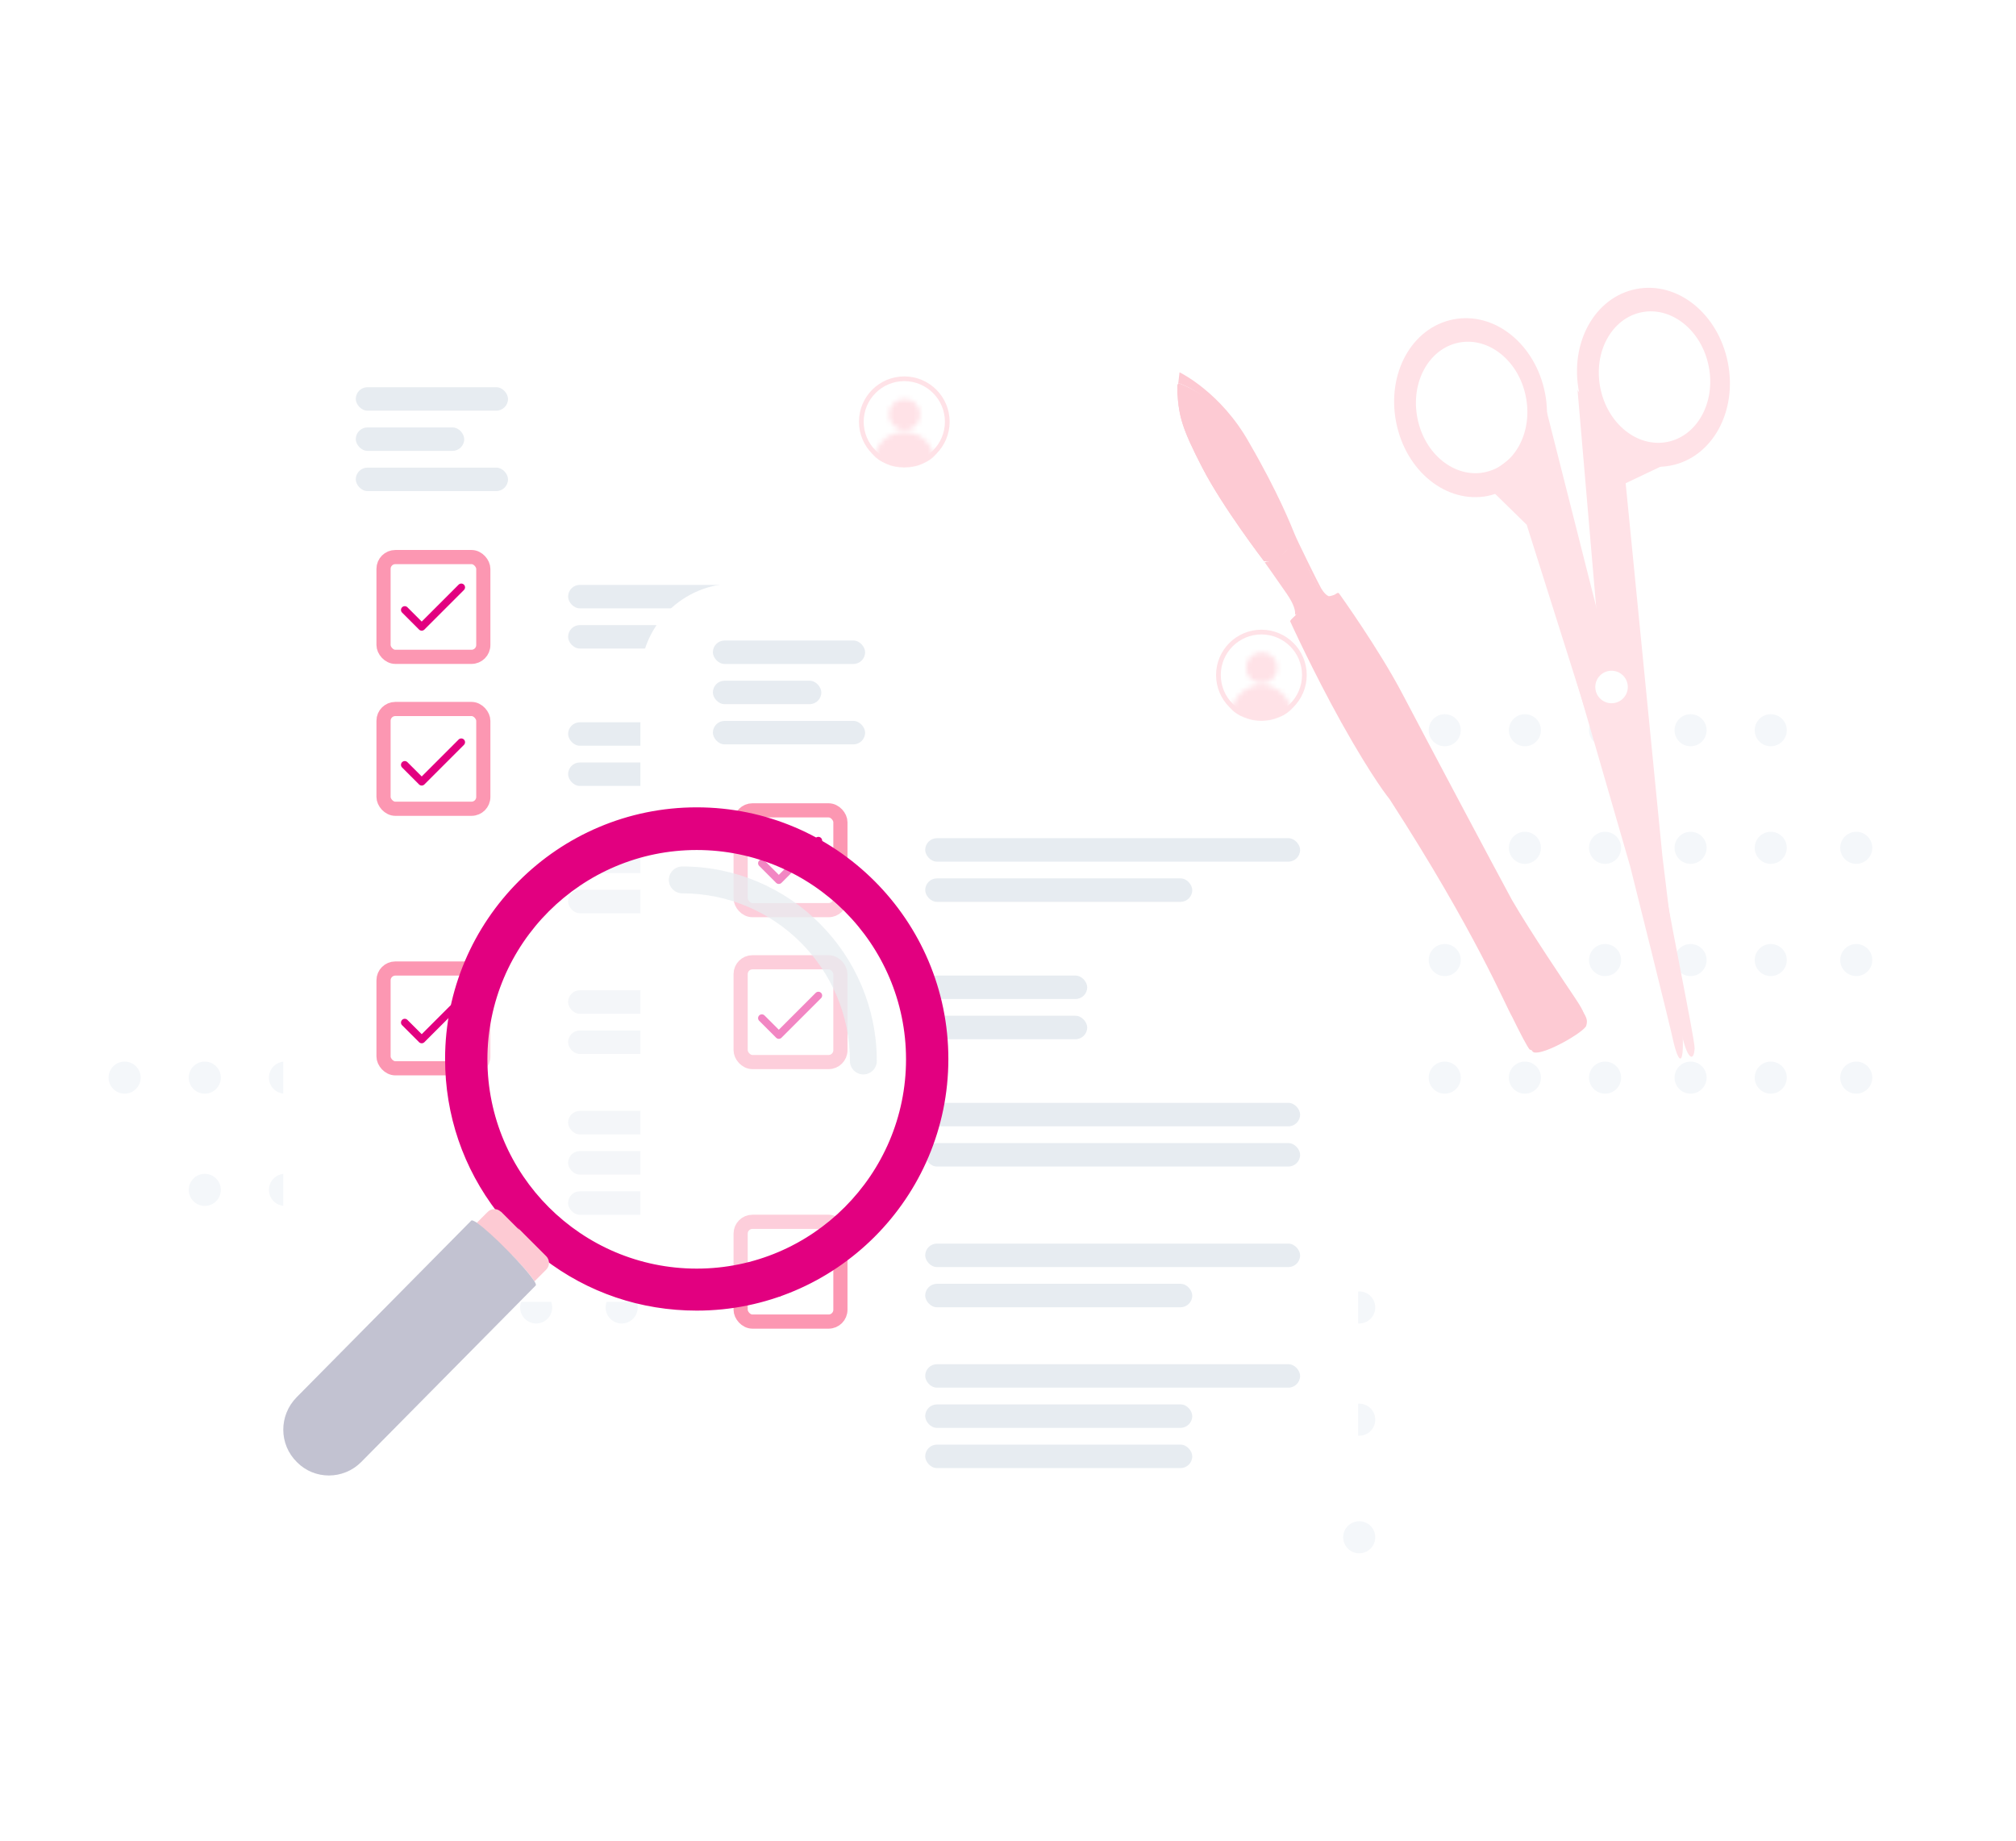 <svg
  width="427"
  height="390"
  viewBox="0 0 427 390"
  fill="none"
  xmlns="http://www.w3.org/2000/svg"
>
  <circle cx="96.581" cy="276.927" r="3.396" fill="#F4F7FA" />
  <circle cx="96.581" cy="228.25" r="3.396" fill="#F4F7FA" />
  <circle cx="113.561" cy="276.927" r="3.396" fill="#F4F7FA" />
  <circle cx="113.561" cy="228.25" r="3.396" fill="#F4F7FA" />
  <circle cx="131.673" cy="276.927" r="3.396" fill="#F4F7FA" />
  <circle cx="131.673" cy="228.25" r="3.396" fill="#F4F7FA" />
  <circle cx="148.653" cy="276.927" r="3.396" fill="#F4F7FA" />
  <circle cx="148.653" cy="228.25" r="3.396" fill="#F4F7FA" />
  <circle cx="165.633" cy="276.927" r="3.396" fill="#F4F7FA" />
  <circle cx="165.633" cy="228.25" r="3.396" fill="#F4F7FA" />
  <circle cx="183.745" cy="276.927" r="3.396" fill="#F4F7FA" />
  <circle cx="183.745" cy="228.25" r="3.396" fill="#F4F7FA" />
  <circle cx="96.581" cy="252.022" r="3.396" fill="#F4F7FA" />
  <circle cx="96.581" cy="203.346" r="3.396" fill="#F4F7FA" />
  <circle cx="113.561" cy="252.022" r="3.396" fill="#F4F7FA" />
  <circle cx="113.561" cy="203.346" r="3.396" fill="#F4F7FA" />
  <circle cx="131.673" cy="252.022" r="3.396" fill="#F4F7FA" />
  <circle cx="131.673" cy="203.346" r="3.396" fill="#F4F7FA" />
  <circle cx="148.653" cy="252.022" r="3.396" fill="#F4F7FA" />
  <circle cx="148.653" cy="203.346" r="3.396" fill="#F4F7FA" />
  <circle cx="165.633" cy="252.022" r="3.396" fill="#F4F7FA" />
  <circle cx="165.633" cy="203.346" r="3.396" fill="#F4F7FA" />
  <circle cx="183.745" cy="252.022" r="3.396" fill="#F4F7FA" />
  <circle cx="183.745" cy="203.346" r="3.396" fill="#F4F7FA" />
  <circle cx="26.396" cy="228.25" r="3.396" fill="#F4F7FA" />
  <circle cx="43.376" cy="228.251" r="3.396" fill="#F4F7FA" />
  <circle cx="60.356" cy="228.251" r="3.396" fill="#F4F7FA" />
  <circle cx="78.468" cy="228.251" r="3.396" fill="#F4F7FA" />
  <circle cx="43.376" cy="252.023" r="3.396" fill="#F4F7FA" />
  <circle cx="60.356" cy="252.023" r="3.396" fill="#F4F7FA" />
  <circle cx="78.468" cy="252.023" r="3.396" fill="#F4F7FA" />
  <circle cx="200.725" cy="252.022" r="3.396" fill="white" />
  <circle cx="200.725" cy="203.346" r="3.396" fill="white" />
  <circle cx="218.837" cy="252.022" r="3.396" fill="white" />
  <circle cx="218.837" cy="203.346" r="3.396" fill="white" />
  <circle cx="235.817" cy="252.022" r="3.396" fill="white" />
  <circle cx="235.817" cy="203.346" r="3.396" fill="white" />
  <circle cx="252.798" cy="252.022" r="3.396" fill="white" />
  <circle cx="252.798" cy="203.346" r="3.396" fill="white" />
  <circle cx="270.91" cy="252.022" r="3.396" fill="white" />
  <circle cx="270.91" cy="203.346" r="3.396" fill="white" />
  <circle cx="287.89" cy="252.022" r="3.396" fill="white" />
  <circle cx="287.89" cy="203.346" r="3.396" fill="white" />
  <circle cx="200.725" cy="228.25" r="3.396" fill="white" />
  <circle cx="200.726" cy="179.574" r="3.396" fill="white" />
  <circle cx="218.837" cy="228.25" r="3.396" fill="white" />
  <circle cx="218.837" cy="179.574" r="3.396" fill="white" />
  <circle cx="235.817" cy="228.25" r="3.396" fill="white" />
  <circle cx="235.817" cy="179.574" r="3.396" fill="white" />
  <circle cx="252.798" cy="228.25" r="3.396" fill="white" />
  <circle cx="252.798" cy="179.574" r="3.396" fill="white" />
  <circle cx="270.91" cy="228.25" r="3.396" fill="white" />
  <circle cx="270.91" cy="179.574" r="3.396" fill="white" />
  <circle cx="287.89" cy="228.25" r="3.396" fill="white" />
  <circle cx="287.89" cy="179.574" r="3.396" fill="white" />
  <circle cx="200.725" cy="300.699" r="3.396" fill="#F4F7FA" />
  <circle cx="218.837" cy="300.699" r="3.396" fill="#F4F7FA" />
  <circle cx="235.817" cy="300.699" r="3.396" fill="#F4F7FA" />
  <circle cx="252.798" cy="300.699" r="3.396" fill="#F4F7FA" />
  <circle cx="270.91" cy="300.699" r="3.396" fill="#F4F7FA" />
  <circle cx="287.89" cy="300.699" r="3.396" fill="#F4F7FA" />
  <circle cx="200.725" cy="325.603" r="3.396" fill="#F4F7FA" />
  <circle cx="200.726" cy="276.927" r="3.396" fill="#F4F7FA" />
  <circle cx="218.837" cy="325.603" r="3.396" fill="#F4F7FA" />
  <circle cx="218.837" cy="276.927" r="3.396" fill="#F4F7FA" />
  <circle cx="235.817" cy="325.603" r="3.396" fill="#F4F7FA" />
  <circle cx="235.817" cy="276.927" r="3.396" fill="#F4F7FA" />
  <circle cx="252.798" cy="325.603" r="3.396" fill="#F4F7FA" />
  <circle cx="252.798" cy="276.927" r="3.396" fill="#F4F7FA" />
  <circle cx="270.91" cy="325.603" r="3.396" fill="#F4F7FA" />
  <circle cx="270.91" cy="276.927" r="3.396" fill="#F4F7FA" />
  <circle cx="287.89" cy="325.603" r="3.396" fill="#F4F7FA" />
  <circle cx="287.89" cy="276.927" r="3.396" fill="#F4F7FA" />
  <circle cx="306.003" cy="228.25" r="3.396" fill="#F4F7FA" />
  <circle cx="306.003" cy="179.574" r="3.396" fill="#F4F7FA" />
  <circle cx="322.983" cy="228.25" r="3.396" fill="#F4F7FA" />
  <circle cx="322.983" cy="179.574" r="3.396" fill="#F4F7FA" />
  <circle cx="339.963" cy="228.25" r="3.396" fill="#F4F7FA" />
  <circle cx="339.963" cy="179.574" r="3.396" fill="#F4F7FA" />
  <circle cx="358.075" cy="228.25" r="3.396" fill="#F4F7FA" />
  <circle cx="358.075" cy="179.574" r="3.396" fill="#F4F7FA" />
  <circle cx="375.055" cy="228.25" r="3.396" fill="#F4F7FA" />
  <circle cx="375.055" cy="179.574" r="3.396" fill="#F4F7FA" />
  <circle cx="393.167" cy="228.25" r="3.396" fill="#F4F7FA" />
  <circle cx="393.167" cy="179.574" r="3.396" fill="#F4F7FA" />
  <circle cx="306.003" cy="203.346" r="3.396" fill="#F4F7FA" />
  <circle cx="306.003" cy="154.67" r="3.396" fill="#F4F7FA" />
  <circle cx="322.983" cy="203.346" r="3.396" fill="#F4F7FA" />
  <circle cx="322.983" cy="154.669" r="3.396" fill="#F4F7FA" />
  <circle cx="339.963" cy="203.346" r="3.396" fill="#F4F7FA" />
  <circle cx="339.963" cy="154.669" r="3.396" fill="#F4F7FA" />
  <circle cx="358.075" cy="203.346" r="3.396" fill="#F4F7FA" />
  <circle cx="358.075" cy="154.669" r="3.396" fill="#F4F7FA" />
  <circle cx="375.055" cy="203.346" r="3.396" fill="#F4F7FA" />
  <circle cx="375.055" cy="154.669" r="3.396" fill="#F4F7FA" />
  <circle cx="393.167" cy="203.346" r="3.396" fill="#F4F7FA" />
  <g filter="url(#filter0_d_4958_47582)">
    <rect
      x="60"
      y="49.951"
      width="152.019"
      height="205.8"
      rx="20"
      fill="white"
    />
    <rect
      x="120.328"
      y="189.753"
      width="79.407"
      height="4.968"
      rx="2.484"
      fill="#E7ECF1"
    />
    <rect
      x="120.327"
      y="198.269"
      width="56.564"
      height="4.968"
      rx="2.484"
      fill="#E7ECF1"
    />
    <rect
      x="120.328"
      y="103.885"
      width="79.407"
      height="4.968"
      rx="2.484"
      fill="#E7ECF1"
    />
    <rect
      x="120.327"
      y="112.4"
      width="56.564"
      height="4.968"
      rx="2.484"
      fill="#E7ECF1"
    />
    <rect
      x="75.355"
      y="62.015"
      width="32.246"
      height="4.968"
      rx="2.484"
      fill="#E7ECF1"
    />
    <rect
      x="75.355"
      y="79.047"
      width="32.246"
      height="4.968"
      rx="2.484"
      fill="#E7ECF1"
    />
    <rect
      x="75.355"
      y="70.531"
      width="22.97"
      height="4.968"
      rx="2.484"
      fill="#E7ECF1"
    />
    <rect
      x="120.328"
      y="132.981"
      width="34.312"
      height="4.968"
      rx="2.484"
      fill="#E7ECF1"
    />
    <rect
      x="120.327"
      y="141.496"
      width="34.312"
      height="4.968"
      rx="2.484"
      fill="#E7ECF1"
    />
    <rect
      x="120.328"
      y="159.947"
      width="79.407"
      height="4.968"
      rx="2.484"
      fill="#E7ECF1"
    />
    <rect
      x="120.327"
      y="168.463"
      width="79.407"
      height="4.968"
      rx="2.484"
      fill="#E7ECF1"
    />
    <rect
      x="120.328"
      y="215.3"
      width="79.407"
      height="4.968"
      rx="2.484"
      fill="#E7ECF1"
    />
    <rect
      x="120.327"
      y="223.816"
      width="56.564"
      height="4.968"
      rx="2.484"
      fill="#E7ECF1"
    />
    <rect
      x="120.327"
      y="232.332"
      width="56.564"
      height="4.968"
      rx="2.484"
      fill="#E7ECF1"
    />
    <circle
      cx="191.536"
      cy="69.327"
      r="9.101"
      fill="white"
      stroke="#FFE2E7"
    />
    <mask
      id="mask0_4958_47582"
      style="mask-type: alpha"
      maskUnits="userSpaceOnUse"
      x="185"
      y="64"
      width="13"
      height="16"
    >
      <path
        d="M191.537 71.461C195.072 71.461 197.937 74.327 197.937 77.862C197.937 77.862 195.051 79.305 191.537 79.305C188.022 79.305 185.136 77.862 185.136 77.862C185.136 74.327 188.002 71.461 191.537 71.461Z"
        fill="#FDCAD3"
      />
      <circle
        r="3.254"
        transform="matrix(-1 0 0 1 191.59 67.781)"
        fill="#FDCAD3"
      />
    </mask>
    <g mask="url(#mask0_4958_47582)">
      <circle cx="191.536" cy="69.452" r="9.601" fill="#FFE2E7" />
    </g>
    <rect
      x="81.234"
      y="97.99"
      width="21.133"
      height="21.133"
      rx="2.5"
      stroke="#FC97B2"
      stroke-width="3"
    />
    <rect
      x="81.234"
      y="130.168"
      width="21.133"
      height="21.133"
      rx="2.5"
      stroke="#FC97B2"
      stroke-width="3"
    />
    <rect
      x="81.234"
      y="185.138"
      width="21.133"
      height="21.133"
      rx="2.5"
      stroke="#FC97B2"
      stroke-width="3"
    />
    <path
      fillRule="evenodd"
      clipRule="evenodd"
      d="M98.266 191.232C98.577 191.543 98.577 192.049 98.266 192.36L89.886 200.74C89.574 201.052 89.069 201.052 88.757 200.74L85.166 197.149C84.854 196.837 84.854 196.332 85.166 196.02C85.478 195.708 85.983 195.708 86.294 196.02L89.322 199.047L97.137 191.232C97.449 190.92 97.954 190.92 98.266 191.232Z"
      fill="#E20080"
    />
    <path
      fillRule="evenodd"
      clipRule="evenodd"
      d="M98.266 103.837C98.577 104.149 98.577 104.654 98.266 104.966L89.886 113.346C89.574 113.657 89.069 113.657 88.757 113.346L85.166 109.754C84.854 109.443 84.854 108.937 85.166 108.626C85.478 108.314 85.983 108.314 86.294 108.626L89.322 111.653L97.137 103.837C97.449 103.526 97.954 103.526 98.266 103.837Z"
      fill="#E20080"
    />
    <path
      fillRule="evenodd"
      clipRule="evenodd"
      d="M98.266 136.643C98.577 136.955 98.577 137.46 98.266 137.772L89.886 146.152C89.574 146.463 89.069 146.463 88.757 146.152L85.166 142.56C84.854 142.249 84.854 141.743 85.166 141.432C85.478 141.12 85.983 141.12 86.294 141.432L89.322 144.459L97.137 136.643C97.449 136.332 97.954 136.332 98.266 136.643Z"
      fill="#E20080"
    />
    <rect
      x="135.636"
      y="103.6"
      width="152.019"
      height="205.8"
      rx="20"
      fill="white"
    />
    <rect
      x="195.963"
      y="243.402"
      width="79.407"
      height="4.968"
      rx="2.484"
      fill="#E7ECF1"
    />
    <rect
      x="195.963"
      y="251.917"
      width="56.564"
      height="4.968"
      rx="2.484"
      fill="#E7ECF1"
    />
    <rect
      x="195.963"
      y="157.534"
      width="79.407"
      height="4.968"
      rx="2.484"
      fill="#E7ECF1"
    />
    <rect
      x="195.963"
      y="166.049"
      width="56.564"
      height="4.968"
      rx="2.484"
      fill="#E7ECF1"
    />
    <rect
      x="150.991"
      y="115.664"
      width="32.246"
      height="4.968"
      rx="2.484"
      fill="#E7ECF1"
    />
    <rect
      x="150.99"
      y="132.695"
      width="32.246"
      height="4.968"
      rx="2.484"
      fill="#E7ECF1"
    />
    <rect
      x="150.99"
      y="124.18"
      width="22.97"
      height="4.968"
      rx="2.484"
      fill="#E7ECF1"
    />
    <rect
      x="195.963"
      y="186.629"
      width="34.312"
      height="4.968"
      rx="2.484"
      fill="#E7ECF1"
    />
    <rect
      x="195.963"
      y="195.145"
      width="34.312"
      height="4.968"
      rx="2.484"
      fill="#E7ECF1"
    />
    <rect
      x="195.963"
      y="213.596"
      width="79.407"
      height="4.968"
      rx="2.484"
      fill="#E7ECF1"
    />
    <rect
      x="195.963"
      y="222.112"
      width="79.407"
      height="4.968"
      rx="2.484"
      fill="#E7ECF1"
    />
    <rect
      x="195.963"
      y="268.949"
      width="79.407"
      height="4.968"
      rx="2.484"
      fill="#E7ECF1"
    />
    <rect
      x="195.963"
      y="277.465"
      width="56.564"
      height="4.968"
      rx="2.484"
      fill="#E7ECF1"
    />
    <rect
      x="195.963"
      y="285.981"
      width="56.564"
      height="4.968"
      rx="2.484"
      fill="#E7ECF1"
    />
    <circle
      cx="267.172"
      cy="122.976"
      r="9.101"
      fill="white"
      stroke="#FFE2E7"
    />
    <mask
      id="mask1_4958_47582"
      style="mask-type: alpha"
      maskUnits="userSpaceOnUse"
      x="260"
      y="118"
      width="14"
      height="15"
    >
      <path
        d="M267.173 125.11C270.708 125.11 273.573 127.976 273.573 131.511C273.573 131.511 270.687 132.954 267.173 132.954C263.658 132.954 260.772 131.511 260.772 131.511C260.772 127.976 263.638 125.11 267.173 125.11Z"
        fill="#FDCAD3"
      />
      <circle
        r="3.254"
        transform="matrix(-1 0 0 1 267.226 121.429)"
        fill="#FDCAD3"
      />
    </mask>
    <g mask="url(#mask1_4958_47582)">
      <circle cx="267.172" cy="123.1" r="9.601" fill="#FFE2E7" />
    </g>
    <rect
      x="156.87"
      y="151.639"
      width="21.133"
      height="21.133"
      rx="2.5"
      stroke="#FC97B2"
      stroke-width="3"
    />
    <rect
      x="156.87"
      y="183.816"
      width="21.133"
      height="21.133"
      rx="2.5"
      stroke="#FC97B2"
      stroke-width="3"
    />
    <rect
      x="156.87"
      y="238.787"
      width="21.133"
      height="21.133"
      rx="2.5"
      stroke="#FC97B2"
      stroke-width="3"
    />
    <path
      fillRule="evenodd"
      clipRule="evenodd"
      d="M173.902 244.88C174.213 245.192 174.213 245.697 173.902 246.009L165.522 254.389C165.21 254.701 164.705 254.701 164.393 254.389L160.802 250.798C160.49 250.486 160.49 249.981 160.802 249.669C161.113 249.357 161.619 249.357 161.93 249.669L164.957 252.696L172.773 244.88C173.085 244.569 173.59 244.569 173.902 244.88Z"
      fill="#E20080"
    />
    <path
      fillRule="evenodd"
      clipRule="evenodd"
      d="M173.902 157.486C174.213 157.798 174.213 158.303 173.902 158.615L165.522 166.994C165.21 167.306 164.705 167.306 164.393 166.994L160.802 163.403C160.49 163.091 160.49 162.586 160.802 162.274C161.113 161.963 161.619 161.963 161.93 162.274L164.957 165.301L172.773 157.486C173.085 157.174 173.59 157.174 173.902 157.486Z"
      fill="#E20080"
    />
    <path
      fillRule="evenodd"
      clipRule="evenodd"
      d="M173.902 190.292C174.213 190.604 174.213 191.109 173.902 191.421L165.522 199.8C165.21 200.112 164.705 200.112 164.393 199.8L160.802 196.209C160.49 195.897 160.49 195.392 160.802 195.08C161.113 194.769 161.619 194.769 161.93 195.08L164.957 198.107L172.773 190.292C173.085 189.98 173.59 189.98 173.902 190.292Z"
      fill="#E20080"
    />
    <ellipse
      opacity="0.4"
      rx="46.609"
      ry="46.61"
      transform="matrix(-1 0 0 1 147.854 204.725)"
      fill="white"
    />
    <path
      opacity="0.21"
      d="M147.57 249.414C122.693 249.414 102.526 229.247 102.526 204.369C102.526 179.492 122.693 159.325 147.57 159.325C172.447 159.325 192.614 179.492 192.614 204.369C192.614 229.247 172.447 249.414 147.57 249.414Z"
      fill="white"
    />
    <path
      opacity="0.76"
      d="M182.865 207.572C184.43 207.572 185.711 206.291 185.711 204.725C185.711 182.025 167.21 163.524 144.51 163.524C142.944 163.524 141.664 164.805 141.664 166.37C141.664 167.936 142.944 169.217 144.51 169.217C164.079 169.217 180.018 185.156 180.018 204.725C180.018 206.291 181.299 207.572 182.865 207.572Z"
      fill="#E7ECF1"
    />
    <path
      d="M106.155 236.605C106.084 236.534 106.013 236.463 105.942 236.463C99.11 227.568 94.983 216.467 94.983 204.37C94.983 175.336 118.537 151.782 147.57 151.782C176.603 151.782 200.156 175.336 200.156 204.37C200.156 233.403 176.603 256.957 147.57 256.957C135.544 256.957 124.443 252.901 115.619 246.069L109.571 240.021L106.155 236.605ZM147.57 249.414C172.475 249.414 192.613 229.276 192.613 204.37C192.613 179.464 172.475 159.325 147.57 159.325C122.664 159.325 102.526 179.464 102.526 204.37C102.526 229.204 122.664 249.414 147.57 249.414Z"
      fill="#E20080"
    />
    <path
      d="M147.57 257.597C176.959 257.597 200.868 233.687 200.868 204.298C200.868 174.909 176.959 151 147.57 151C118.181 151 94.272 174.909 94.272 204.298C94.272 216.182 98.114 227.425 105.373 236.819L105.515 236.961C105.586 237.032 105.657 237.032 105.657 237.103L115.121 246.567C124.514 253.826 135.758 257.597 147.57 257.597ZM147.57 152.494C176.176 152.494 199.445 175.763 199.445 204.37C199.445 232.976 176.176 256.245 147.57 256.245C136.113 256.245 125.155 252.545 116.046 245.571L106.653 236.178C106.582 236.107 106.511 236.036 106.44 235.965C99.395 226.856 95.695 215.897 95.695 204.37C95.695 175.763 118.964 152.494 147.57 152.494ZM147.57 250.125C172.831 250.125 193.325 229.631 193.325 204.37C193.325 179.108 172.831 158.614 147.57 158.614C122.308 158.614 101.815 179.108 101.815 204.37C101.815 229.631 122.308 250.125 147.57 250.125ZM147.57 160.037C171.978 160.037 191.902 179.891 191.902 204.37C191.902 228.777 172.049 248.702 147.57 248.702C123.162 248.702 103.238 228.849 103.238 204.37C103.238 179.891 123.162 160.037 147.57 160.037Z"
      fill="#E20080"
    />
    <path
      d="M107.507 244.86L109.571 242.796C110.353 242.013 110.353 240.732 109.571 239.95L115.619 245.998L115.69 246.069C116.473 246.852 116.473 248.133 115.69 248.916L113.2 251.406C112.417 250.054 109.998 247.421 107.507 244.86Z"
      fill="#FDCAD3"
    />
    <path
      d="M110.496 241.017C111.279 241.8 111.279 243.08 110.496 243.863L108.432 245.927C105.942 243.436 102.384 240.021 100.961 239.024L103.309 236.676C104.02 235.964 105.159 235.893 105.942 236.534C106.013 236.605 106.084 236.676 106.155 236.676L110.496 241.017Z"
      fill="#FDCAD3"
    />
    <path
      d="M62.82 275.956L99.822 238.526C99.965 238.384 100.392 238.597 100.961 238.953C102.384 239.949 105.017 242.298 107.436 244.788C109.998 247.35 112.346 250.054 113.2 251.406C113.485 251.833 113.556 252.189 113.485 252.26L76.482 289.69C72.711 293.462 66.591 293.462 62.891 289.69C59.048 285.919 59.048 279.799 62.82 275.956Z"
      fill="#C2C2D1"
    />
    <path
      d="M273.687 93.574C273.719 94.086 267.744 98.879 267.744 98.879C267.744 98.879 259.015 87.492 254.69 79.122C250.365 70.752 249.694 68.223 249.376 63.101L249.562 61.135C249.562 61.135 252.501 62.084 256.162 64.736C262.543 69.79 266.983 78.359 269.843 84.66C272.818 91.16 273.687 93.574 273.687 93.574Z"
      fill="#FDCAD3"
    />
    <path
      d="M267.827 98.566L273.489 93.689C273.489 93.689 273.866 94.797 273.584 95.226C273.219 95.968 271.381 97.831 270.587 98.291C269.709 99.066 268.884 99.014 268.57 98.931C268.173 99.161 267.827 98.566 267.827 98.566Z"
      fill="#FDCAD3"
    />
    <path
      d="M274.309 110.195C274.36 109.369 274.182 108.146 272.486 105.681C270.79 103.215 267.859 99.078 267.859 99.078C267.859 99.078 269.197 99.097 271.067 97.747C272.739 96.512 273.616 95.738 273.394 92.152C274.065 94.681 279.228 104.953 280.086 105.517C280.745 106.196 281.404 106.875 281.404 106.875L274.309 110.195Z"
      fill="#FDCAD3"
    />
    <path
      d="M249.562 61.135L249.832 58.856C249.832 58.856 258.628 63.041 264.648 73.876C270.752 84.398 273.56 91.525 274.168 93.03C274.661 94.336 279.363 103.814 279.824 104.608C280.284 105.402 281.174 106.478 281.885 106.331C281.321 107.189 280.578 106.823 280.578 106.823C280.578 106.823 276.778 100.272 274.526 95.476C272.274 90.679 264.744 75.413 262.274 72.07C259.113 67.535 254.76 63.692 252.846 62.68C250.817 61.469 249.562 61.135 249.562 61.135Z"
      fill="#FDCAD3"
    />
    <path
      d="M273.463 111.482C273.547 111.168 273.745 111.053 274.424 110.394C275.103 109.735 274.956 109.024 274.924 108.512C274.809 108.313 277.191 106.931 277.191 106.931C277.39 106.816 280.066 106.855 282.282 106.101C282.992 105.954 283.358 105.211 283.703 105.807C283.703 105.807 292.035 117.424 297.051 126.985C302.067 136.546 316.392 163.526 320.224 170.589C324.255 177.538 331.614 188.393 333.656 191.454C335.697 194.515 335.729 195.028 335.395 196.282C334.863 197.652 326.525 202.49 324.329 201.906C323.702 201.739 322.141 198.134 320.612 195.041C319.198 192.147 312.808 177.015 294.603 148.836C294.603 148.836 291.275 144.929 284.333 132.506C278.114 121.785 273.463 111.482 273.463 111.482Z"
      fill="#FDCAD3"
    />
    <path
      d="M333.918 192.363C335.101 194.861 334.935 195.488 334.569 196.231C333.922 197.402 326.891 201.747 324.016 201.823C324.361 202.418 324.592 202.815 324.905 202.899C327.101 203.482 335.439 198.645 335.971 197.275C336.305 196.02 336.273 195.508 333.918 192.363Z"
      fill="#FDCAD3"
    />
    <path
      d="M249.375 63.101C249.694 68.223 250.365 70.752 254.69 79.122C259.015 87.492 267.744 98.879 267.744 98.879C267.744 98.879 269.709 99.066 271.067 97.747L249.363 61.25L249.375 63.101Z"
      fill="#FDCAD3"
    />
    <path
      d="M274.225 110.509C273.546 111.168 273.348 111.283 273.265 111.597C273.265 111.597 278.031 122.099 284.051 132.935C290.878 145.16 294.321 149.265 294.321 149.265C312.526 177.444 318.718 192.691 320.33 195.47C321.744 198.364 323.618 202.053 324.047 202.335C325.302 202.668 328.113 201.568 330.694 200.071L276.909 107.36C276.512 107.59 274.527 108.742 274.642 108.94C274.956 109.024 274.904 109.85 274.225 110.509Z"
      fill="#FDCAD3"
    />
    <path
      d="M327.243 63.253C325.209 52.893 316.592 45.931 307.809 47.655C299.025 49.379 293.679 59.082 295.713 69.442C297.747 79.802 306.364 86.765 315.147 85.04C323.887 83.091 329.233 73.388 327.243 63.253ZM323.189 64.049C324.692 71.706 320.706 78.803 314.4 80.041C308.094 81.279 301.72 76.215 300.217 68.558C298.714 60.901 302.7 53.803 309.006 52.565C315.312 51.327 321.686 56.391 323.189 64.049Z"
      fill="#FFE2E7"
    />
    <path
      d="M327.323 66.044L342.903 127.54C342.903 127.54 349.798 150.746 350.633 156.195C353.052 172.093 358.941 199.706 358.932 202.046C358.787 204.881 357.529 204.427 356.419 199.967C354.824 193.029 346.434 159.826 346.434 159.826L336.938 134.09L323.363 91.146L313.809 81.795L322.745 74.895L327.323 66.044Z"
      fill="#FFE2E7"
    />
    <path
      d="M365.976 56.819C363.942 46.459 355.325 39.497 346.541 41.221C337.758 42.945 332.412 52.648 334.446 63.008C336.479 73.368 345.097 80.331 353.88 78.606C362.664 76.882 368.009 67.179 365.976 56.819ZM361.922 57.615C363.425 65.272 359.439 72.37 353.133 73.608C346.827 74.845 340.453 69.781 338.95 62.124C337.447 54.467 341.433 47.369 347.739 46.131C354.045 44.893 360.419 49.957 361.922 57.615Z"
      fill="#FFE2E7"
    />
    <path
      d="M334.132 62.602L338.67 115.507L332.935 120.843L345.296 163.558C345.296 163.558 353.906 197.887 354.481 200.815C355.767 206.176 357.118 205.911 356.078 194.654C355.6 189.836 352.101 161.287 352.101 161.287L344.325 82.354L353.523 77.975C353.523 77.975 345.114 75.65 341.302 71.72C337.534 68.016 334.132 62.602 334.132 62.602Z"
      fill="#FFE2E7"
    />
    <path
      d="M341.999 128.887C343.864 128.521 345.08 126.712 344.714 124.846C344.348 122.98 342.538 121.764 340.672 122.131C338.807 122.497 337.591 124.306 337.957 126.172C338.324 128.038 340.133 129.253 341.999 128.887Z"
      fill="white"
    />
  </g>
  <defs>
    <filter
      id="filter0_d_4958_47582"
      x="-0"
      y="0.959"
      width="426.407"
      height="388.441"
      filterUnits="userSpaceOnUse"
      color-interpolation-filters="sRGB"
    >
      <feFlood flood-opacity="0" result="BackgroundImageFix" />
      <feColorMatrix
        in="SourceAlpha"
        type="matrix"
        values="0 0 0 0 0 0 0 0 0 0 0 0 0 0 0 0 0 0 127 0"
        result="hardAlpha"
      />
      <feOffset dy="20" />
      <feGaussianBlur stdDeviation="30" />
      <feComposite in2="hardAlpha" operator="out" />
      <feColorMatrix
        type="matrix"
        values="0 0 0 0 0.886 0 0 0 0 0 0 0 0 0 0.502 0 0 0 0.2 0"
      />
      <feBlend
        mode="normal"
        in2="BackgroundImageFix"
        result="effect1_dropShadow_4958_47582"
      />
      <feBlend
        mode="normal"
        in="SourceGraphic"
        in2="effect1_dropShadow_4958_47582"
        result="shape"
      />
    </filter>
  </defs>
</svg>
